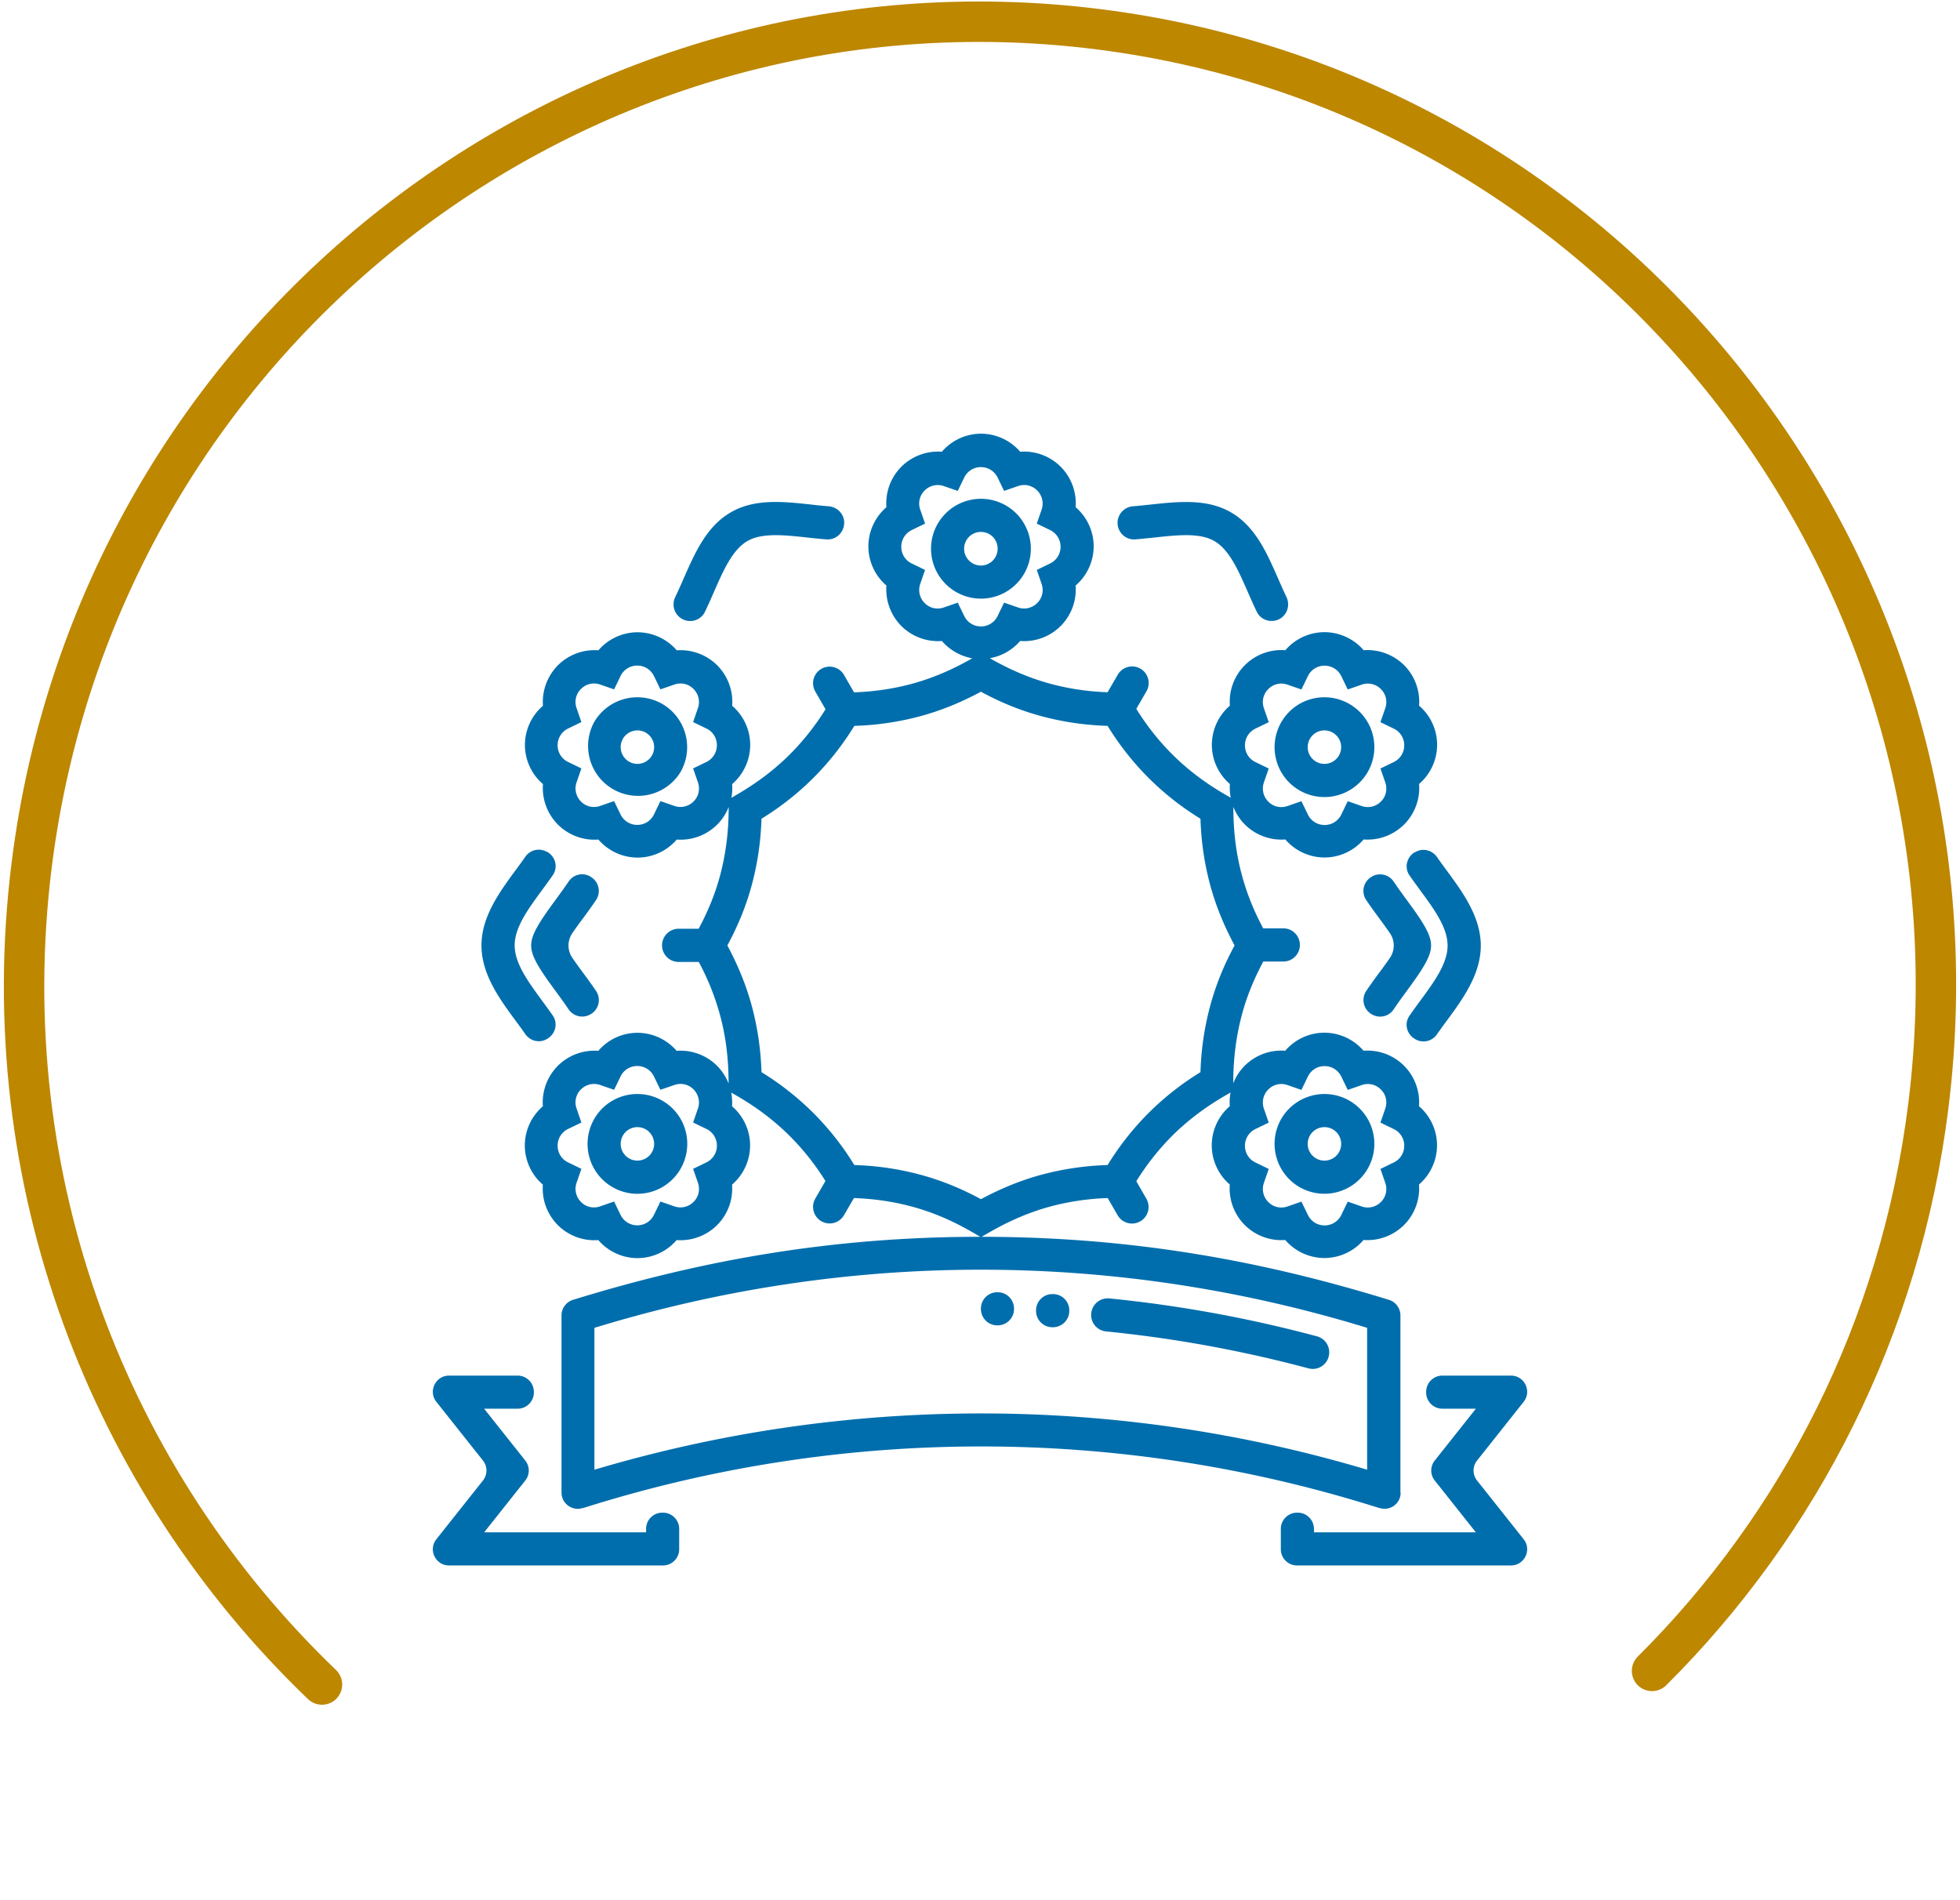 <svg width="194" height="188" fill="none" xmlns="http://www.w3.org/2000/svg"><path d="M138.614 147.706v-17.531c0-.7-.456-1.329-1.136-1.542-12.742-3.926-25.606-6.229-40.316-6.239 1.258-.73 3.581-2.13 6.858-3.013a25.195 25.195 0 0 1 5.62-.821l.985 1.704a1.64 1.64 0 1 0 2.84-1.644l-.994-1.724a25.173 25.173 0 0 1 3.51-4.454c1.522-1.522 3.246-2.83 5.265-4.007l.558-.325a5.12 5.12 0 0 0-.081 1.36 5.13 5.13 0 0 0-1.785 3.875c0 1.501.669 2.922 1.785 3.875a5.137 5.137 0 0 0 1.481 4.008 5.125 5.125 0 0 0 4.008 1.481 5.129 5.129 0 0 0 3.875 1.785 5.114 5.114 0 0 0 3.875-1.785 5.137 5.137 0 0 0 4.007-1.481 5.125 5.125 0 0 0 1.482-4.008 5.13 5.13 0 0 0 1.785-3.875 5.114 5.114 0 0 0-1.785-3.875 5.137 5.137 0 0 0-1.482-4.008 5.137 5.137 0 0 0-4.007-1.481 5.132 5.132 0 0 0-3.875-1.785 5.113 5.113 0 0 0-3.875 1.785 5.139 5.139 0 0 0-4.008 1.481 5.055 5.055 0 0 0-1.136 1.745v-.192c.01-2.334.294-4.474.842-6.554.477-1.796 1.177-3.53 2.13-5.306h1.979a1.643 1.643 0 1 0 0-3.287h-1.989c-.943-1.765-1.633-3.49-2.11-5.275-.558-2.07-.832-4.21-.842-6.554v-.192c.254.639.629 1.237 1.136 1.744a5.125 5.125 0 0 0 4.008 1.482 5.131 5.131 0 0 0 3.875 1.785c1.501 0 2.922-.67 3.875-1.785a5.138 5.138 0 0 0 4.008-1.482 5.124 5.124 0 0 0 1.481-4.007 5.132 5.132 0 0 0 1.785-3.875 5.116 5.116 0 0 0-1.785-3.876 5.138 5.138 0 0 0-1.481-4.007 5.174 5.174 0 0 0-4.008-1.481 5.131 5.131 0 0 0-3.875-1.785c-1.501 0-2.922.67-3.875 1.785a5.138 5.138 0 0 0-4.008 1.481 5.124 5.124 0 0 0-1.481 4.007 5.132 5.132 0 0 0-1.785 3.876c0 1.501.669 2.921 1.785 3.875-.03.457 0 .913.081 1.36l-.558-.325c-2.029-1.177-3.743-2.486-5.265-4.007a24.969 24.969 0 0 1-3.52-4.464l1.004-1.735a1.642 1.642 0 0 0-.598-2.242 1.643 1.643 0 0 0-2.242.599l-1.005 1.734a24.943 24.943 0 0 1-5.6-.821c-2.039-.548-4.027-1.38-6.056-2.547a5.147 5.147 0 0 0 3.003-1.704 5.121 5.121 0 0 0 4.007-1.481 5.121 5.121 0 0 0 1.481-4.007 5.132 5.132 0 0 0 1.786-3.876c0-1.501-.67-2.921-1.786-3.875a5.134 5.134 0 0 0-1.481-4.007 5.122 5.122 0 0 0-4.007-1.482 5.133 5.133 0 0 0-3.876-1.785c-1.501 0-2.921.67-3.875 1.785a5.136 5.136 0 0 0-4.007 1.482 5.122 5.122 0 0 0-1.481 4.007 5.132 5.132 0 0 0-1.786 3.875c0 1.502.67 2.922 1.786 3.876a5.135 5.135 0 0 0 1.48 4.007 5.122 5.122 0 0 0 4.008 1.481 5.216 5.216 0 0 0 3.003 1.715c-2.03 1.166-4.017 1.998-6.057 2.546-1.795.477-3.652.75-5.64.822l-.994-1.725a1.643 1.643 0 0 0-2.242-.599 1.643 1.643 0 0 0-.599 2.242l1.014 1.755a25.067 25.067 0 0 1-3.5 4.434c-1.521 1.522-3.246 2.83-5.265 4.007l-.558.325c.092-.447.112-.903.081-1.36a5.132 5.132 0 0 0 1.786-3.875c0-1.501-.67-2.922-1.785-3.875a5.135 5.135 0 0 0-1.482-4.008 5.158 5.158 0 0 0-4.007-1.48 5.132 5.132 0 0 0-3.875-1.786c-1.502 0-2.922.67-3.876 1.785a5.122 5.122 0 0 0-4.007 1.481 5.158 5.158 0 0 0-1.481 4.008 5.132 5.132 0 0 0-1.786 3.875c0 1.501.67 2.922 1.786 3.875a5.135 5.135 0 0 0 1.481 4.008 5.121 5.121 0 0 0 4.007 1.48 5.132 5.132 0 0 0 3.876 1.786c1.501 0 2.921-.67 3.875-1.785a5.135 5.135 0 0 0 4.007-1.481 5.035 5.035 0 0 0 1.136-1.745v.192c-.01 2.334-.294 4.474-.841 6.554-.477 1.796-1.177 3.53-2.13 5.306h-1.98a1.643 1.643 0 1 0 0 3.287h1.99a24.692 24.692 0 0 1 2.11 5.275c.557 2.07.831 4.21.841 6.554v.192a5.282 5.282 0 0 0-1.136-1.744 5.122 5.122 0 0 0-4.007-1.482 5.131 5.131 0 0 0-3.875-1.785 5.115 5.115 0 0 0-3.876 1.785 5.135 5.135 0 0 0-4.007 1.482 5.157 5.157 0 0 0-1.481 4.007 5.133 5.133 0 0 0-1.786 3.875c0 1.502.67 2.922 1.786 3.876a5.135 5.135 0 0 0 1.481 4.007 5.121 5.121 0 0 0 4.007 1.481 5.132 5.132 0 0 0 3.876 1.785 5.115 5.115 0 0 0 3.875-1.785 5.134 5.134 0 0 0 4.007-1.481 5.121 5.121 0 0 0 1.481-4.007 5.133 5.133 0 0 0 1.786-3.876c0-1.501-.67-2.922-1.786-3.875.03-.457 0-.913-.08-1.36l.557.325c2.03 1.177 3.744 2.486 5.265 4.007a24.684 24.684 0 0 1 3.5 4.423l-1.004 1.735a1.643 1.643 0 0 0 .599 2.242 1.642 1.642 0 0 0 2.242-.598l.984-1.694c1.988.071 3.855.344 5.65.821 3.237.863 5.499 2.222 6.858 3.013-14.365 0-27.219 2.202-40.316 6.239a1.614 1.614 0 0 0-1.136 1.542v17.531a1.608 1.608 0 0 0 2.09 1.532h.05a130.401 130.401 0 0 1 78.776-.01h.051a1.587 1.587 0 0 0 2.09-1.512l-.021-.01Zm-14.355-35.974 1.319-.639-.477-1.38a1.803 1.803 0 0 1 .437-1.897 1.802 1.802 0 0 1 1.897-.436l1.379.477.64-1.319a1.817 1.817 0 0 1 1.653-1.035c.71 0 1.339.396 1.654 1.035l.639 1.319 1.38-.477a1.803 1.803 0 0 1 1.897.436c.507.497.669 1.228.436 1.897l-.477 1.38 1.319.639a1.817 1.817 0 0 1 1.035 1.654c0 .71-.396 1.339-1.035 1.653l-1.319.639.477 1.38c.233.67.071 1.4-.436 1.897a1.823 1.823 0 0 1-1.897.436l-1.38-.476-.639 1.318a1.828 1.828 0 0 1-1.654 1.035c-.71 0-1.339-.395-1.653-1.035l-.64-1.318-1.379.476c-.67.234-1.4.071-1.897-.436a1.822 1.822 0 0 1-.437-1.897l.477-1.38-1.319-.639a1.816 1.816 0 0 1-1.034-1.653c0-.711.395-1.34 1.034-1.654Zm0-39.626 1.319-.64-.477-1.379c-.233-.67-.071-1.4.437-1.897a1.803 1.803 0 0 1 1.897-.436l1.379.477.64-1.32a1.816 1.816 0 0 1 1.653-1.034c.71 0 1.339.396 1.654 1.035l.639 1.319 1.38-.477a1.804 1.804 0 0 1 1.897.436c.507.497.669 1.228.436 1.897l-.477 1.38 1.319.639a1.818 1.818 0 0 1 1.035 1.654c0 .71-.396 1.339-1.035 1.653l-1.319.64.477 1.379c.233.67.071 1.4-.436 1.897a1.824 1.824 0 0 1-1.897.436l-1.38-.477-.639 1.32a1.83 1.83 0 0 1-1.654 1.034c-.71 0-1.339-.395-1.653-1.035l-.64-1.319-1.379.477c-.67.234-1.4.071-1.897-.436a1.823 1.823 0 0 1-.437-1.897l.477-1.38-1.319-.639a1.817 1.817 0 0 1-1.034-1.653c0-.71.395-1.34 1.034-1.654Zm-54.336 3.297-1.319.64.477 1.379c.233.67.071 1.4-.436 1.897a1.824 1.824 0 0 1-1.897.436l-1.38-.477-.64 1.32a1.818 1.818 0 0 1-1.653 1.034c-.71 0-1.339-.396-1.653-1.035l-.64-1.319-1.38.477c-.669.234-1.4.071-1.896-.436a1.824 1.824 0 0 1-.437-1.897l.477-1.38-1.319-.639a1.817 1.817 0 0 1-1.034-1.654c0-.71.395-1.339 1.034-1.653l1.32-.64-.477-1.38c-.234-.669-.072-1.4.436-1.896a1.804 1.804 0 0 1 1.897-.436l1.38.476.639-1.318a1.817 1.817 0 0 1 1.653-1.035c.71 0 1.34.395 1.654 1.035l.639 1.318 1.38-.476c.67-.234 1.4-.071 1.897.436.497.497.67 1.227.436 1.897l-.477 1.38 1.32.639c.638.304 1.034.943 1.034 1.653 0 .71-.396 1.34-1.035 1.654Zm0 39.626-1.319.639.477 1.38c.233.669.071 1.4-.436 1.897a1.822 1.822 0 0 1-1.897.436l-1.38-.477-.64 1.319a1.818 1.818 0 0 1-1.653 1.035c-.71 0-1.339-.396-1.653-1.035l-.64-1.319-1.38.477c-.669.234-1.4.071-1.896-.436a1.828 1.828 0 0 1-.437-1.897l.477-1.38-1.319-.639a1.817 1.817 0 0 1-1.034-1.654c0-.71.395-1.339 1.034-1.653l1.32-.639-.477-1.38c-.234-.67-.072-1.4.436-1.897a1.827 1.827 0 0 1 1.897-.436l1.38.476.639-1.318a1.818 1.818 0 0 1 1.653-1.035c.71 0 1.34.396 1.654 1.035l.639 1.318 1.38-.476c.67-.234 1.4-.071 1.897.436.497.497.67 1.227.436 1.897l-.477 1.38 1.32.639c.638.304 1.034.943 1.034 1.653 0 .711-.396 1.34-1.035 1.654Zm25.515-54.072-.64-1.32-1.38.478c-.669.233-1.4.07-1.896-.437a1.824 1.824 0 0 1-.437-1.897l.477-1.38-1.319-.639a1.817 1.817 0 0 1-1.034-1.653c0-.71.395-1.34 1.034-1.654l1.32-.639-.478-1.38c-.233-.67-.07-1.4.437-1.897a1.824 1.824 0 0 1 1.897-.436l1.38.477.639-1.319a1.817 1.817 0 0 1 1.653-1.035c.71 0 1.34.396 1.654 1.035l.639 1.319 1.38-.477a1.804 1.804 0 0 1 1.897.436c.497.497.669 1.228.436 1.897l-.477 1.38 1.319.64a1.829 1.829 0 0 1 1.035 1.653c0 .71-.396 1.339-1.035 1.653l-1.319.64.477 1.38c.233.669.071 1.4-.436 1.896a1.824 1.824 0 0 1-1.897.437l-1.38-.477-.64 1.319a1.817 1.817 0 0 1-1.653 1.034c-.71 0-1.339-.395-1.653-1.034Zm-4.434 55.269a28.27 28.27 0 0 0-6.442-.933 27.966 27.966 0 0 0-4.048-5.144 27.984 27.984 0 0 0-5.143-4.047 28.45 28.45 0 0 0-.933-6.453c-.548-2.059-1.36-4.068-2.445-6.087 1.095-2.018 1.897-4.017 2.445-6.087.547-2.07.862-4.18.933-6.452a27.962 27.962 0 0 0 5.143-4.047 27.965 27.965 0 0 0 4.048-5.144 28.276 28.276 0 0 0 6.442-.933c2.06-.548 4.068-1.36 6.087-2.445 2.019 1.095 4.018 1.897 6.087 2.445 2.07.547 4.18.862 6.452.933a27.95 27.95 0 0 0 4.048 5.144 27.966 27.966 0 0 0 5.144 4.047c.071 2.263.385 4.383.933 6.453.548 2.059 1.359 4.068 2.445 6.086-1.096 2.02-1.897 4.018-2.445 6.087a28.439 28.439 0 0 0-.933 6.453 27.988 27.988 0 0 0-5.144 4.047 27.95 27.95 0 0 0-4.048 5.144 28.445 28.445 0 0 0-6.452.933c-2.059.548-4.058 1.36-6.087 2.445-2.019-1.096-4.017-1.897-6.087-2.445Zm44.323 29.218a133.668 133.668 0 0 0-38.246-5.57 134.022 134.022 0 0 0-38.246 5.57v-14.041c25.047-7.67 51.445-7.67 76.482 0v14.041h.01Z" fill="#006EAD"/><path d="M63.937 151.642H47.92l4.068-5.123a1.588 1.588 0 0 0 0-1.989l-4.069-5.123h3.318c.883 0 1.603-.72 1.603-1.603v-.071c0-.882-.72-1.603-1.603-1.603h-6.787c-1.34 0-2.09 1.553-1.258 2.597l4.606 5.803a1.588 1.588 0 0 1 0 1.989l-4.606 5.803c-.832 1.055-.081 2.597 1.258 2.597h21.172c.883 0 1.603-.721 1.603-1.603v-2.019c0-.883-.72-1.603-1.603-1.603h-.07c-.883 0-1.604.72-1.604 1.603v.345h-.01ZM130.053 151.297c0-.883-.721-1.603-1.603-1.603h-.071c-.883 0-1.603.72-1.603 1.603v2.019c0 .882.72 1.603 1.603 1.603h21.172c1.339 0 2.09-1.552 1.258-2.597l-4.606-5.803a1.59 1.59 0 0 1 0-1.989l4.606-5.803c.832-1.055.081-2.597-1.258-2.597h-6.787c-.882 0-1.603.721-1.603 1.603v.071c0 .883.721 1.603 1.603 1.603h3.318l-4.068 5.123a1.587 1.587 0 0 0 0 1.989l4.068 5.123h-16.019v-.345h-.01ZM102.033 54.301a4.94 4.94 0 1 0-4.941 4.94 4.94 4.94 0 0 0 4.941-4.94Zm-6.605 0c0-.913.74-1.663 1.664-1.663.923 0 1.654.74 1.654 1.663 0 .924-.741 1.664-1.654 1.664-.913 0-1.664-.74-1.664-1.664ZM133.562 78.213a4.93 4.93 0 0 0 1.806-6.746 4.948 4.948 0 0 0-6.746-1.806 4.95 4.95 0 0 0-1.806 6.746 4.932 4.932 0 0 0 6.746 1.806Zm-3.297-5.711a1.658 1.658 0 0 1 2.262.608 1.658 1.658 0 0 1-.608 2.263 1.66 1.66 0 0 1-2.263-.609 1.66 1.66 0 0 1 .609-2.262ZM65.55 69.661a4.948 4.948 0 0 0-6.746 1.806 4.94 4.94 0 0 0 8.552 4.94 4.95 4.95 0 0 0-1.805-6.746Zm-1.024 5.103a1.658 1.658 0 0 1-2.262.609 1.658 1.658 0 0 1-.609-2.263 1.658 1.658 0 0 1 2.262-.608 1.658 1.658 0 0 1 .61 2.262ZM128.622 117.474a4.941 4.941 0 0 0 6.746-1.806 4.931 4.931 0 0 0-1.806-6.746 4.947 4.947 0 0 0-6.746 1.806 4.947 4.947 0 0 0 1.806 6.746Zm1.034-5.103a1.66 1.66 0 0 1 2.263-.609 1.658 1.658 0 1 1-2.263.609ZM60.62 108.922a4.947 4.947 0 0 0-1.805 6.746 4.932 4.932 0 0 0 6.746 1.806 4.95 4.95 0 0 0 1.806-6.746 4.947 4.947 0 0 0-6.746-1.806Zm3.298 5.711a1.658 1.658 0 0 1-2.262-.608 1.66 1.66 0 0 1 .608-2.263 1.66 1.66 0 0 1 2.262.609 1.658 1.658 0 0 1-.608 2.262ZM135.805 100.39a1.602 1.602 0 0 0 2.141-.507c.415-.62.852-1.207 1.278-1.796 1.674-2.272 2.424-3.47 2.424-4.525 0-1.055-.75-2.252-2.424-4.524a49.82 49.82 0 0 1-1.278-1.796 1.625 1.625 0 0 0-2.141-.507l-.041.03a1.613 1.613 0 0 0-.537 2.303c.456.68.933 1.319 1.369 1.918.223.294.619.842.984 1.37.497.73.497 1.693 0 2.424a34.887 34.887 0 0 1-.984 1.37 53.482 53.482 0 0 0-1.369 1.917 1.623 1.623 0 0 0 .537 2.303l.041.03v-.01ZM114.246 53.196c2.313-.254 4.504-.487 5.945.345 1.481.852 2.374 2.891 3.317 5.042.285.649.579 1.319.893 1.968.416.862 1.512 1.156 2.323.66.721-.447.974-1.36.609-2.131a63.454 63.454 0 0 1-.822-1.816c-1.116-2.547-2.262-5.174-4.676-6.564-2.374-1.37-5.205-1.065-7.944-.77-.598.06-1.177.13-1.745.172a1.654 1.654 0 0 0-1.532 1.623c0 .953.792 1.724 1.745 1.653.639-.05 1.268-.121 1.887-.182Z" fill="#006EAD"/><path d="M140.045 84.33c-.812.467-1.065 1.532-.538 2.293.335.487.69.964 1.035 1.44 1.41 1.918 2.739 3.724 2.739 5.51 0 1.785-1.329 3.59-2.739 5.508-.345.467-.7.954-1.035 1.441-.538.771-.274 1.826.538 2.292l.05.031a1.611 1.611 0 0 0 2.141-.497c.304-.436.619-.873.954-1.319 1.582-2.15 3.378-4.596 3.378-7.446 0-2.851-1.796-5.296-3.378-7.447-.335-.456-.66-.893-.954-1.319-.487-.7-1.41-.923-2.141-.497l-.05.03v-.02ZM58.46 100.37a1.614 1.614 0 0 0 .537-2.303c-.457-.68-.933-1.32-1.37-1.918a44.88 44.88 0 0 1-.984-1.37 2.157 2.157 0 0 1 0-2.424c.365-.538.761-1.075.984-1.37.437-.588.903-1.227 1.37-1.917a1.623 1.623 0 0 0-.538-2.303l-.04-.03a1.602 1.602 0 0 0-2.14.507c-.417.619-.853 1.207-1.28 1.796-1.673 2.272-2.424 3.47-2.424 4.524 0 1.056.75 2.253 2.425 4.525.426.578.862 1.177 1.278 1.796.477.7 1.41.923 2.14.507l.041-.03v.01Z" fill="#006EAD"/><path d="M54.128 84.3a1.61 1.61 0 0 0-2.14.497c-.305.437-.62.873-.955 1.32-1.582 2.15-3.378 4.595-3.378 7.446 0 2.85 1.796 5.295 3.378 7.446.335.446.66.893.954 1.319.487.7 1.41.923 2.14.497l.051-.031c.812-.466 1.066-1.531.538-2.292-.335-.487-.69-.964-1.035-1.44-1.41-1.918-2.739-3.724-2.739-5.51 0-1.785 1.33-3.59 2.74-5.508.344-.467.7-.954 1.034-1.44.538-.772.274-1.827-.538-2.294l-.05-.03v.02ZM70.664 58.583c.943-2.15 1.836-4.19 3.317-5.042 1.44-.832 3.632-.599 5.945-.345.62.071 1.258.132 1.887.183.944.07 1.745-.7 1.745-1.654 0-.862-.68-1.552-1.532-1.623a37.603 37.603 0 0 1-1.745-.173c-2.739-.294-5.57-.608-7.943.771-2.415 1.39-3.561 4.028-4.677 6.564a63.215 63.215 0 0 1-.822 1.816 1.639 1.639 0 0 0 .609 2.13c.822.508 1.907.203 2.323-.659.315-.65.609-1.319.893-1.968ZM129.494 135.41a125.445 125.445 0 0 0-20.016-3.652 1.631 1.631 0 0 1-1.471-1.765 1.643 1.643 0 0 1 1.795-1.501 128.591 128.591 0 0 1 20.554 3.753 1.639 1.639 0 0 1 1.146 2.039 1.628 1.628 0 0 1-1.998 1.126h-.01Zm-25.383-4.068h-.03a1.616 1.616 0 0 1-1.532-1.684v-.05a1.613 1.613 0 0 1 1.694-1.542h.081c.893.05 1.573.831 1.512 1.724v.051a1.626 1.626 0 0 1-1.715 1.501h-.01Zm-5.387-.182h-.03a1.622 1.622 0 0 1-1.603-1.613v-.051c0-.893.73-1.623 1.623-1.613h.071c.893.01 1.603.761 1.583 1.654v.05a1.623 1.623 0 0 1-1.644 1.573Z" fill="#006EAD"/><path d="M31.87 166.701C10.826 146.531-.768 116.897 3.131 85.626 9.654 33.37 56.971-3.67 108.811 2.905c51.841 6.574 88.579 54.26 82.057 106.524-2.754 22.07-12.785 41.418-27.35 55.924" stroke="#BD8700" stroke-width="4" stroke-miterlimit="10" stroke-linecap="round"/></svg>